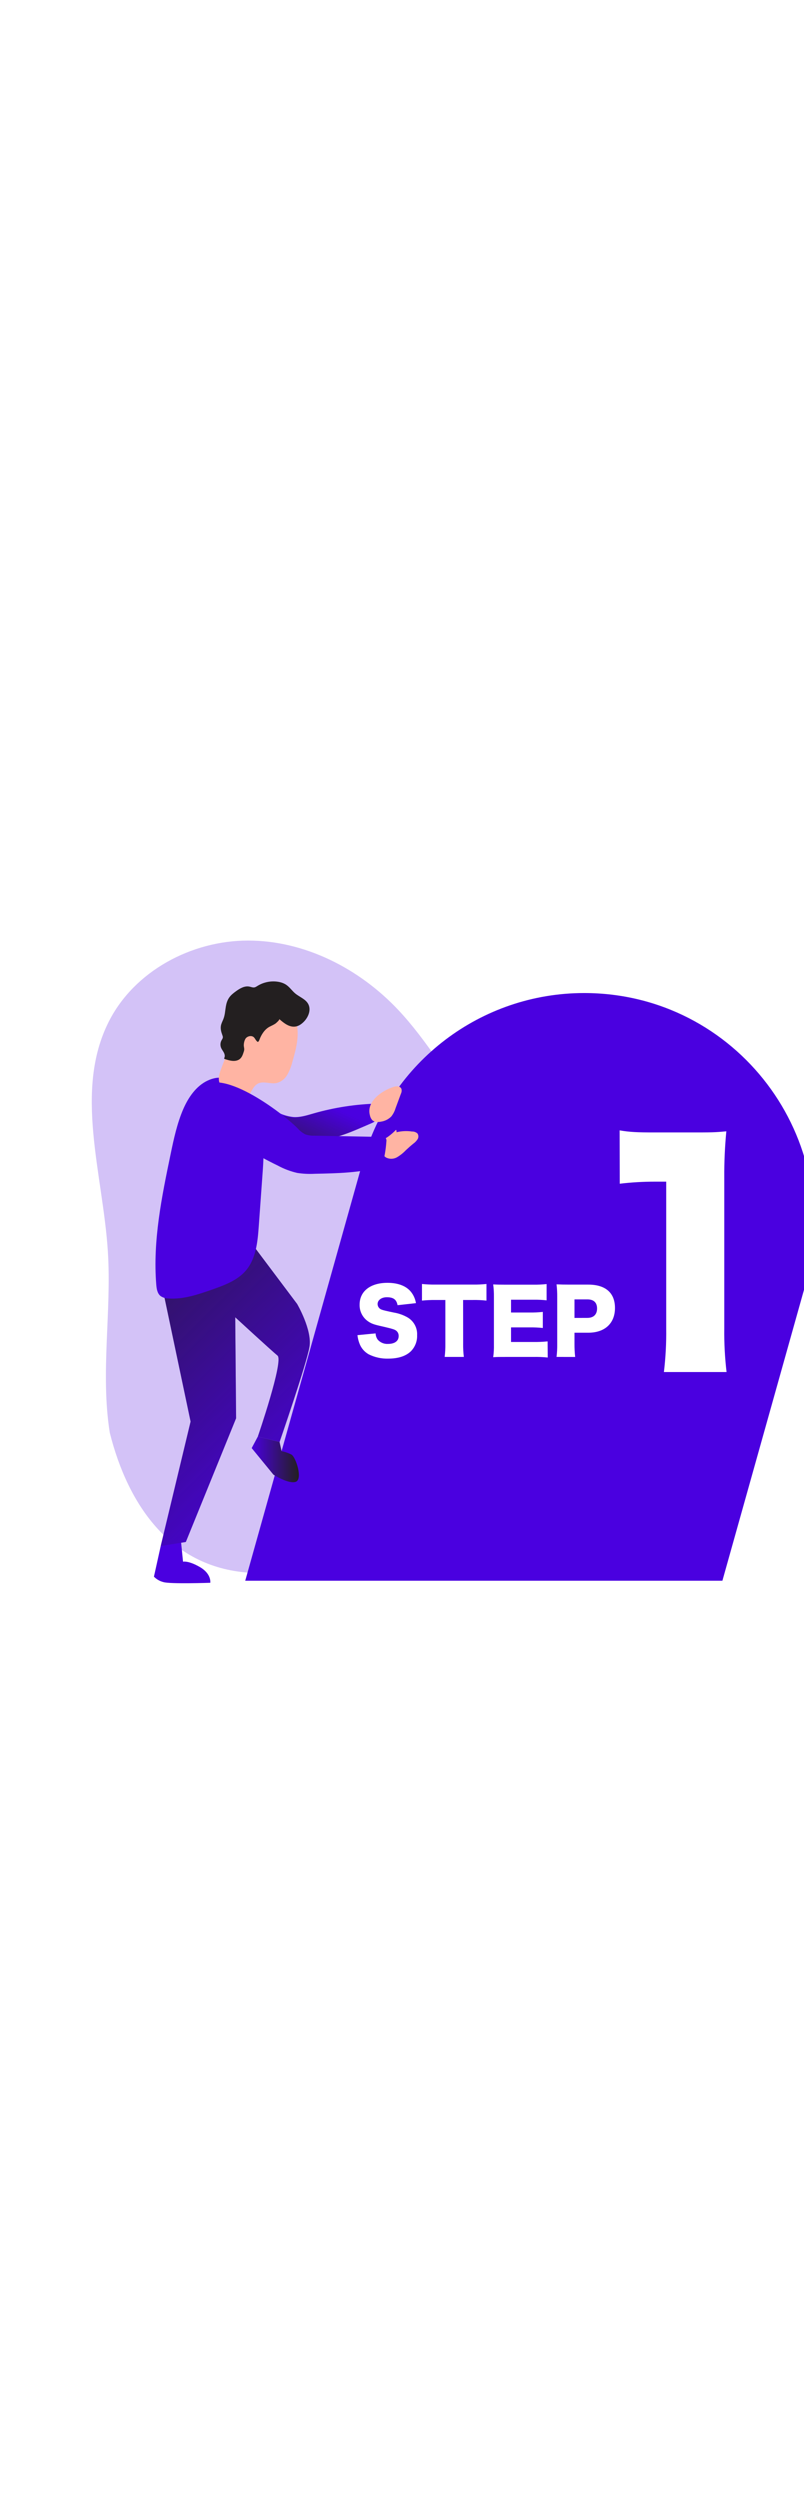 <svg id="_0151_step_1" xmlns="http://www.w3.org/2000/svg" xmlns:xlink="http://www.w3.org/1999/xlink" viewBox="0 0 500 500" data-imageid="step-one-24" imageName="Step One" class="illustrations_image" style="width: 161px;"><defs><style>.cls-1_step-one-24{fill:url(#linear-gradient);}.cls-1_step-one-24,.cls-2_step-one-24,.cls-3_step-one-24,.cls-4_step-one-24,.cls-5_step-one-24,.cls-6_step-one-24,.cls-7_step-one-24,.cls-8_step-one-24,.cls-9_step-one-24{stroke-width:0px;}.cls-2_step-one-24{fill:url(#linear-gradient-4-step-one-24);}.cls-3_step-one-24{fill:url(#linear-gradient-2-step-one-24);}.cls-4_step-one-24{fill:url(#linear-gradient-3-step-one-24);}.cls-5_step-one-24{isolation:isolate;opacity:.24;}.cls-5_step-one-24,.cls-9_step-one-24{fill:#68e1fd;}.cls-6_step-one-24{fill:#231f20;}.cls-7_step-one-24{fill:#fff;}.cls-8_step-one-24{fill:#ffb4a3;}</style><linearGradient id="linear-gradient-step-one-24" x1="616.23" y1="2923.75" x2="651.33" y2="2923.75" gradientTransform="translate(-520.51 3367.71) scale(1 -1)" gradientUnits="userSpaceOnUse"><stop offset="0" stop-color="#231f20" stop-opacity="0"/><stop offset="1" stop-color="#231f20"/></linearGradient><linearGradient id="linear-gradient-2-step-one-24" x1="677.07" y1="2987.65" x2="706.41" y2="2987.65" xlink:href="#linear-gradient-step-one-24"/><linearGradient id="linear-gradient-3-step-one-24" x1="716.7" y1="2959" x2="531.01" y2="3147.23" xlink:href="#linear-gradient-step-one-24"/><linearGradient id="linear-gradient-4-step-one-24" x1="423.1" y1="3389.63" x2="406.14" y2="3341.09" gradientTransform="translate(-557.33 3488.19) rotate(5.65) scale(1 -1)" xlink:href="#linear-gradient-step-one-24"/></defs><path id="background_step-one-24" class="cls-5_step-one-24 targetColor" d="M68.25,363.33c-5.86-37.13,1.22-75.03-1.18-112.52-3.09-48.22-21.21-99.61.61-142.71,15.89-31.38,51.46-50.34,86.68-50.3,35.22.04,69.03,17.38,93.17,42.94,18.23,19.29,31.3,42.83,48.26,63.23,28.57,34.37,68.03,59.73,90.73,98.23,20.75,35.19,25.14,77.46,26.88,118.28.82,18.93-.06,40.74-14.8,52.65-10.42,8.44-24.85,9.31-38.24,9.81-67.03,2.56-136.48,10.66-203.45,7.6-50.04-2.29-77.25-41.5-88.68-87.21Z" style="fill: rgb(74, 0, 224);"/><g id="step_1_step-one-24"><path class="cls-9_step-one-24 targetColor" d="M449.24,455.43H152.51l73.24-260.81c17.31-61.63,73.5-104.22,137.52-104.22h0c94.64,0,163.12,90.36,137.53,181.47l-51.55,183.57Z" style="fill: rgb(74, 0, 224);"/><path class="cls-7_step-one-24" d="M385.35,175.7c6.4,1.09,11.09,1.28,21.46,1.28h22.72c12.7,0,15.03,0,22.17-.7-.92,9.57-1.35,19.18-1.28,28.79v93.72c-.11,9.03.36,18.05,1.42,27.01h-38.96c1.07-8.96,1.55-17.99,1.43-27.01v-91.24h-7.13c-7.27,0-14.54.43-21.76,1.28l-.08-33.13Z"/><path class="cls-7_step-one-24" d="M233.58,301.79c.05,1.44.53,2.84,1.4,3.99,1.61,1.77,3.94,2.71,6.32,2.56,4.16,0,6.63-1.83,6.63-4.85.09-1.62-.81-3.13-2.27-3.84-1.13-.55-2.48-.92-8.09-2.23-4.97-1.08-6.7-1.72-8.69-3.12-3.39-2.34-5.36-6.25-5.24-10.37,0-8.31,6.7-13.54,17.32-13.54,6.86,0,12.1,2.1,15.02,6.14,1.4,1.92,2.32,4.14,2.7,6.48l-11.44,1.28c-.65-3.51-2.56-4.95-6.7-4.95-3.3,0-5.72,1.78-5.72,4.26.03,1.58,1.06,2.97,2.56,3.46q1.08.47,7.45,1.78c3.07.5,6.03,1.54,8.73,3.09,3.84,2.3,6.09,6.54,5.84,11.01.14,3.7-1.25,7.29-3.84,9.93-3.12,3.03-7.87,4.6-14.2,4.6-4.17.11-8.3-.8-12.03-2.65-2.72-1.52-4.8-3.97-5.84-6.91-.61-1.62-1.01-3.3-1.19-5.02l11.28-1.09Z"/><path class="cls-7_step-one-24" d="M288.02,308.27c-.03,2.72.11,5.45.44,8.15h-11.93c.34-2.7.48-5.43.44-8.15v-27.22h-6.4c-2.72-.02-5.45.11-8.15.38v-10.32c2.68.27,5.36.4,8.05.38h23.64c2.81.04,5.63-.09,8.42-.38v10.32c-2.8-.3-5.61-.43-8.42-.38h-6.11l.03,27.22Z"/><path class="cls-7_step-one-24" d="M340.62,316.79c-2.98-.32-5.97-.44-8.96-.37h-17c-4.1,0-5.61,0-7.94.17.36-2.61.5-5.25.44-7.89v-29.44c.04-2.64-.1-5.27-.44-7.89,2.21.12,3.73.17,7.94.17h17.23c2.69.03,5.37-.09,8.04-.38v10.1c-2.67-.29-5.35-.42-8.04-.38h-14.08v7.95h11.66c2.71.04,5.41-.09,8.1-.38v9.99c-2.69-.29-5.4-.41-8.1-.37h-11.66v9.06h13.93c2.94.05,5.88-.07,8.81-.37l.08,10.05Z"/><path class="cls-7_step-one-24" d="M346.11,316.42c.32-2.65.46-5.32.42-7.99v-29.21c.03-2.64-.11-5.27-.42-7.89,2.56.12,4.48.17,7.94.17h11.82c10.69,0,16.58,5.12,16.58,14.52s-6.16,15.36-16.64,15.36h-8.54v6.91c-.02,2.72.12,5.45.42,8.15l-11.57-.03ZM365.32,292.17c3.78,0,5.99-2.1,5.99-5.82s-2.1-5.67-5.99-5.67h-8.05v11.52l8.05-.03Z"/></g><g id="character_step-one-24"><path class="cls-8_step-one-24" d="M246.3,175.32c.31.46.4,1.03.24,1.56,3.16-.79,6.44-.95,9.67-.47,1.24-.05,2.46.38,3.39,1.2.75,1.07.79,2.49.09,3.6-.71,1.07-1.6,2.01-2.65,2.75-1.59,1.28-3.14,2.65-4.63,4.05-1.62,1.71-3.46,3.18-5.49,4.38-2.07,1.19-4.6,1.28-6.75.23-3.03-1.75-3.96-6.67-2.66-9.78.63-1.52,2.38-2.2,3.66-3.1,1.85-1.31,3.57-2.79,5.13-4.42Z"/><path class="cls-9_step-one-24 targetColor" d="M99.95,433.89l-4.22,19.01c1.62,1.66,3.67,2.83,5.91,3.38,4.22,1.28,29.15.42,29.15.42,0,0,.84-5.49-6.4-9.72-7.25-4.22-10.56-3.38-10.56-3.38l-1.28-12.67-12.6,2.96Z" style="fill: rgb(74, 0, 224);"/><path class="cls-9_step-one-24 targetColor" d="M160.36,365.86l-3.84,7.18,13.52,16.48s9.51,6.13,13.94,4.44,0-15.36-2.74-16.9c-1.94-.98-4-1.69-6.13-2.11l-1.28-5.71-13.47-3.38Z" style="fill: rgb(74, 0, 224);"/><path class="cls-1_step-one-24" d="M99.95,433.89l-4.22,19.01c1.62,1.66,3.67,2.83,5.91,3.38,4.22,1.28,29.15.42,29.15.42,0,0,.84-5.49-6.4-9.72-7.25-4.22-10.56-3.38-10.56-3.38l-1.28-12.67-12.6,2.96Z"/><path class="cls-3_step-one-24" d="M160.36,365.86l-3.84,7.18,13.52,16.48s9.51,6.13,13.94,4.44,0-15.36-2.74-16.9c-1.94-.98-4-1.69-6.13-2.11l-1.28-5.71-13.47-3.38Z"/><path class="cls-9_step-one-24 targetColor" d="M155.89,245.11l28.89,38.41s9.43,16.1,7.68,26.59-18.59,59.14-18.59,59.14l-13.52-3.38s16.19-47.03,12.25-50.27-26.31-23.81-26.31-23.81l.54,62.73-31.26,76.84-15.63,2.53,18.59-77.32-17.08-81.06,54.43-30.39Z" style="fill: rgb(74, 0, 224);"/><path class="cls-4_step-one-24" d="M155.89,245.11l28.89,38.41s9.43,16.1,7.68,26.59-18.59,59.14-18.59,59.14l-13.52-3.38s16.19-47.03,12.25-50.27-26.31-23.81-26.31-23.81l.54,62.73-31.26,76.84-15.63,2.53,18.59-77.32-17.08-81.06,54.43-30.39Z"/><path class="cls-9_step-one-24 targetColor" d="M172.92,164.63c2.99,1.48,6.21,2.43,9.52,2.79,4.25.29,8.4-1.06,12.48-2.23,13.04-3.74,26.51-5.8,40.07-6.12.82,3.64,1.41,8.05-1.28,10.59-.87.73-1.86,1.3-2.92,1.7-6.17,2.64-12.56,5.57-18.95,7.59-8.18,2.56-16.31,4.47-24.11,8.04-5.38,2.47-10.78,5.2-16.64,5.81-3.43.48-6.93-.17-9.96-1.86-2.4-1.64-4.43-3.77-5.97-6.23-1.71-2.43-3.29-4.94-4.76-7.53-1.05-1.5-1.6-3.29-1.59-5.12.2-2.02,1.69-3.64,3.15-5.12,2.09-2.02,6.75-7.68,9.79-7.85,3.05-.17,8.42,4.31,11.15,5.53Z" style="fill: rgb(74, 0, 224);"/><path class="cls-2_step-one-24" d="M172.25,164.92c2.99,1.48,6.21,2.43,9.52,2.82,4.24.28,8.4-1.06,12.48-2.24,13.05-3.75,26.53-5.82,40.11-6.14.81,3.65,1.41,8.05-1.28,10.59-.87.73-1.86,1.31-2.93,1.7-6.16,2.64-12.56,5.58-18.95,7.59-8.18,2.56-16.31,4.47-24.11,8.05-5.36,2.46-10.77,5.2-16.64,5.81-3.43.47-6.92-.18-9.95-1.86-2.4-1.65-4.43-3.77-5.97-6.23-1.7-2.43-3.3-4.95-4.76-7.53-1.05-1.5-1.6-3.29-1.59-5.12.2-2.01,1.69-3.64,3.15-5.04,2.09-2.02,6.75-7.68,9.78-7.85,3.03-.17,8.37,4.22,11.12,5.45Z"/><path class="cls-9_step-one-24 targetColor" d="M129.15,144.76c-7.17,3.38-11.96,10.4-15.14,17.64-3.84,8.86-5.9,18.42-7.87,27.9-5.57,26.76-11.16,53.93-8.96,81.18.2,2.56.63,5.48,2.66,7.11,1.46.99,3.18,1.53,4.94,1.52,9.27.65,18.36-2.46,27.13-5.53,7.68-2.7,15.81-5.67,21.08-11.91,6.27-7.41,7.25-17.81,7.94-27.49l2.23-30.9c.7-9.64,1.4-19.39-.23-28.93-2.52-14.7-15.4-39.26-33.77-30.58Z" style="fill: rgb(74, 0, 224);"/><path class="cls-8_step-one-24" d="M183.57,106.67c3.26,8.39.78,17.79-1.74,26.44-.68,2.84-1.75,5.56-3.19,8.1-1.45,2.58-3.92,4.44-6.8,5.12-3.84.69-8.17-1.49-11.61.41-3.7,2.04-4.31,7.76-8.23,9.32-3.07,1.28-6.4-.81-9.09-2.77-2.69-1.96-5.88-4.49-6.64-7.95-.63-2.82.42-5.71,1.45-8.41l11.12-29.12c1.56-4.07,3.26-8.36,6.73-11.01,2.84-2.18,6.48-2.94,9.97-3.65,4.39-.9,8.96-1.78,13.29-.63,4.33,1.15,8.28,5.01,7.98,9.47"/><path class="cls-6_step-one-24" d="M187.61,109.44c-1.13.88-2.42,1.55-3.83,1.77-3.81.6-7.25-2.13-10.14-4.68.51.45-2,2.59-2.29,2.8-1.14.79-2.43,1.33-3.65,1.96-3.08,1.6-5.15,4.88-6.33,8.04-.19.51-.4,1.07-.86,1.36-.06.04-.13.07-.19.06-.07,0-.14-.04-.2-.09-1.35-.94-1.54-2.75-3.14-3.34-1.43-.53-3.25.07-4.18,1.25-.78,1.18-1.14,2.71-1.19,4.11-.04,1,.37,2.01.26,3-.07.69-.39,1.5-.61,2.16-.49,1.53-1.24,3.08-2.67,3.91-2.7,1.58-6.07.53-8.8-.35-.11-.04-.23-.08-.31-.17-.15-.2-.02-.48.08-.7.46-1.04.13-2.26-.41-3.26s-1.28-1.89-1.69-2.95c-.57-1.44-.46-3.13.28-4.49.32-.59.76-1.15.84-1.81.06-.57-.16-1.13-.36-1.67-.67-1.8-1.17-3.73-.84-5.62.24-1.37.89-2.62,1.43-3.9,1.12-2.67,1.16-5.27,1.64-8.05.33-1.94.91-3.87,2.03-5.5,1.09-1.59,2.64-2.81,4.2-3.94,2.47-1.8,5.4-3.54,8.4-2.95,1.06.21,2.11.7,3.17.5.68-.13,1.26-.54,1.85-.9,3.66-2.28,8.13-3.23,12.4-2.65,2.01.27,4,.89,5.66,2.06,2.05,1.44,3.47,3.6,5.38,5.21,2.73,2.28,6.53,3.52,8.18,6.67,1.87,3.55.08,8.06-2.74,10.92-.43.44-.89.86-1.38,1.23Z"/><path class="cls-9_step-one-24 targetColor" d="M184.95,174.27c1.37,1.61,3.04,2.94,4.93,3.9,1.79.62,3.69.9,5.58.82l42.05.79c.88-.11,1.76.18,2.41.78.37.61.51,1.34.37,2.05-.36,5.31-1.31,10.56-2.83,15.66-13.48,3.84-27.66,4.1-41.66,4.39-3.65.2-7.31.03-10.92-.52-4.2-.96-8.24-2.48-12.03-4.52-7.02-3.41-13.9-7.14-20.64-11.18-5.29-3.15-10.78-6.81-13.16-12.49-1.98-4.72-18.52-19.01-15.59-23.18,11.73-16.86,52.23,14.18,61.49,23.5Z" style="fill: rgb(74, 0, 224);"/><path class="cls-8_step-one-24" d="M244.61,148.75c.89-.34,1.84-.48,2.79-.41.96.09,1.81.67,2.24,1.54.28,1.04.16,2.15-.33,3.11l-3.32,8.96c-.55,1.86-1.45,3.6-2.65,5.12-1.69,1.7-3.88,2.82-6.25,3.19-1.96.4-4.28.42-5.67-1.02-.7-.84-1.18-1.84-1.38-2.91-2.33-8.51,7.28-15.23,14.57-17.58Z"/></g></svg>